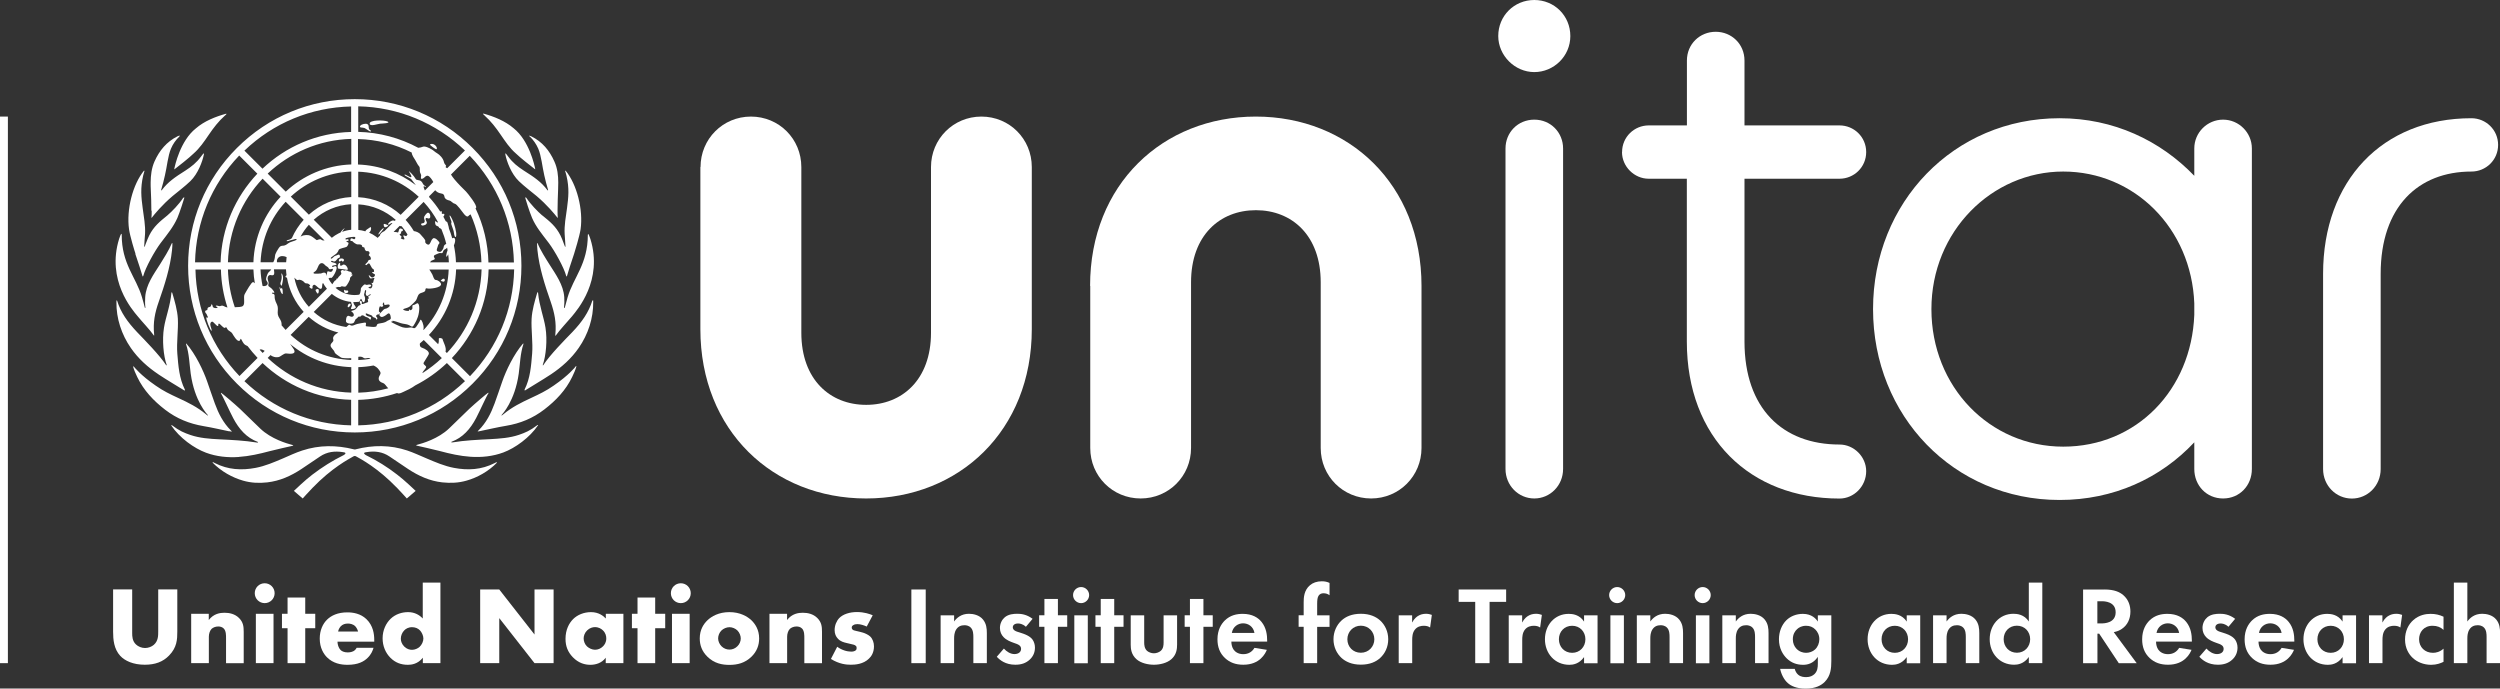 <?xml version="1.0" encoding="UTF-8"?>
<svg id="Calque_4" data-name="Calque 4" xmlns="http://www.w3.org/2000/svg" viewBox="0 0 316.97 87.3">
  <rect x="0" y="0" width="316.97" height="87.3" fill="#333333" stroke="none"/>
  <defs>
    <style>
      .cls-1 {
        fill: #fff;
      }
    </style>
  </defs>
  <path class="cls-1" d="m189.96,4.57c0-2.56,2.01-4.57,4.57-4.57s4.57,2.01,4.57,4.57-2.1,4.57-4.57,4.57-4.57-2.1-4.57-4.57Zm.92,14.25c0-2.01,1.55-3.65,3.65-3.65s3.65,1.65,3.65,3.65v40.64c0,2.1-1.64,3.74-3.65,3.74s-3.65-1.64-3.65-3.74V18.82Z"/>
  <g>
    <path class="cls-1" d="m16.76,74.74v5.53c0,.39.01,1,.48,1.44.28.27.73.45,1.15.45s.85-.17,1.12-.41c.56-.49.55-1.18.55-1.7v-5.32h2.42v5.36c0,.98-.04,2-1.05,3.03-.78.8-1.76,1.16-3.08,1.16-1.47,0-2.52-.5-3.1-1.12-.81-.88-.91-2.07-.91-3.07v-5.36h2.42Z"/>
    <path class="cls-1" d="m24.23,77.82h2.24v.79c.62-.81,1.44-.92,1.99-.92.64,0,1.33.15,1.85.67.53.53.59,1.07.59,1.75v3.98h-2.24v-3.17c0-.36.01-.91-.28-1.22-.21-.22-.49-.27-.71-.27-.35,0-.64.13-.83.29-.22.21-.36.62-.36,1v3.36h-2.24v-6.26Z"/>
    <path class="cls-1" d="m33.56,73.95c.7,0,1.26.56,1.26,1.26s-.56,1.26-1.26,1.26-1.26-.56-1.26-1.26.56-1.26,1.26-1.26Zm1.12,3.87v6.26h-2.24v-6.26h2.24Z"/>
    <path class="cls-1" d="m38.7,79.65v4.43h-2.24v-4.43h-.71v-1.83h.71v-2.06h2.24v2.06h1.27v1.83h-1.27Z"/>
    <path class="cls-1" d="m47.46,81.36h-4.67c0,.34.13.79.39,1.05.14.14.42.31.92.31.06,0,.45-.01.73-.17.14-.08.29-.22.39-.42h2.14c-.1.35-.29.84-.76,1.29-.46.45-1.19.87-2.55.87-.83,0-1.82-.18-2.59-.95-.41-.41-.92-1.18-.92-2.37,0-1.05.39-1.89.94-2.42.52-.5,1.33-.91,2.56-.91.73,0,1.67.15,2.41.85.88.84,1,1.93,1,2.63v.24Zm-2.06-1.29c-.06-.24-.2-.5-.36-.67-.29-.29-.7-.34-.92-.34-.38,0-.67.1-.91.34-.15.17-.29.39-.34.67h2.54Z"/>
    <path class="cls-1" d="m55.85,84.08h-2.24v-.69c-.63.81-1.46.9-1.89.9-.9,0-1.61-.29-2.2-.87-.63-.62-1.01-1.5-1.01-2.49,0-1.06.45-1.93,1.02-2.48.62-.59,1.44-.84,2.21-.84.85,0,1.46.38,1.86.81v-4.55h2.24v10.21Zm-2.65-2.07c.29-.27.48-.69.48-1.06,0-.35-.2-.77-.42-1.01-.25-.27-.6-.42-1.02-.42-.48,0-.8.21-.99.41-.25.25-.43.64-.43,1.06,0,.32.14.69.43.98.31.31.67.42.99.42.36,0,.73-.17.97-.38Z"/>
    <path class="cls-1" d="m60.88,84.08v-9.34h2.42l4.47,5.71v-5.71h2.42v9.34h-2.42l-4.47-5.71v5.71h-2.42Z"/>
    <path class="cls-1" d="m76.8,77.82h2.24v6.26h-2.24v-.69c-.52.71-1.33.9-1.95.9-.67,0-1.5-.2-2.25-.99-.6-.64-.9-1.36-.9-2.3,0-1.18.46-2,.97-2.51.53-.53,1.36-.88,2.26-.88,1.01,0,1.61.52,1.88.81v-.6Zm-2.35,2.1c-.31.29-.45.7-.45,1.02,0,.36.15.76.43,1.02.24.22.63.42,1.01.42s.73-.15,1.01-.43c.2-.2.42-.5.42-1.01,0-.29-.08-.69-.43-1.02-.21-.2-.53-.41-1.01-.41-.28,0-.66.1-.98.41Z"/>
    <path class="cls-1" d="m83.07,79.65v4.43h-2.24v-4.43h-.71v-1.83h.71v-2.06h2.24v2.06h1.27v1.83h-1.27Z"/>
    <path class="cls-1" d="m86.32,73.95c.7,0,1.26.56,1.26,1.26s-.56,1.26-1.26,1.26-1.26-.56-1.26-1.26.56-1.26,1.26-1.26Zm1.12,3.87v6.26h-2.24v-6.26h2.24Z"/>
    <path class="cls-1" d="m95.28,83.26c-.83.81-1.79,1.04-2.8,1.04-.91,0-1.92-.18-2.79-1.04-.69-.67-.97-1.47-.97-2.31,0-1.12.5-1.85.97-2.3.52-.5,1.43-1.04,2.79-1.04s2.28.55,2.8,1.04c.46.45.97,1.18.97,2.3,0,.84-.28,1.64-.97,2.31Zm-3.8-3.33c-.28.27-.43.66-.43,1.02s.18.74.43.99c.27.27.63.42,1.01.42s.73-.15,1-.42c.28-.27.43-.63.43-.99,0-.34-.15-.74-.43-1.02-.25-.24-.64-.41-1-.41s-.76.17-1.01.41Z"/>
    <path class="cls-1" d="m97.55,77.82h2.24v.79c.62-.81,1.44-.92,1.99-.92.64,0,1.33.15,1.85.67.53.53.59,1.07.59,1.75v3.98h-2.24v-3.17c0-.36.01-.91-.28-1.22-.21-.22-.49-.27-.71-.27-.35,0-.64.13-.83.29-.22.21-.36.62-.36,1v3.36h-2.24v-6.26Z"/>
    <path class="cls-1" d="m106.16,82.01c.27.2.59.36.9.46.28.1.63.15.87.15.17,0,.43-.04.57-.17.1-.1.11-.18.11-.29,0-.1-.01-.2-.11-.28-.14-.13-.36-.17-.59-.22l-.59-.14c-.31-.07-.76-.18-1.09-.55-.24-.25-.41-.6-.41-1.08,0-.6.24-1.16.59-1.53.48-.49,1.32-.76,2.24-.76s1.64.25,2,.41l-.76,1.43c-.31-.14-.77-.31-1.18-.31-.22,0-.38.04-.52.13-.13.07-.2.17-.2.31,0,.2.13.29.27.35.21.08.39.08.74.18l.41.11c.29.08.74.31.92.49.31.29.48.78.48,1.25,0,.76-.32,1.26-.63,1.55-.73.73-1.79.78-2.31.78-.56,0-1.44-.07-2.52-.73l.8-1.55Z"/>
    <path class="cls-1" d="m117.37,74.74v9.34h-1.82v-9.34h1.82Z"/>
    <path class="cls-1" d="m119.26,78.02h1.71v.78c.32-.45.9-.98,1.88-.98.53,0,1.32.15,1.79.74.42.52.48,1.12.48,1.71v3.81h-1.71v-3.31c0-.34-.01-.87-.32-1.19-.27-.28-.63-.31-.8-.31-.45,0-.8.15-1.05.53-.25.39-.27.83-.27,1.18v3.1h-1.71v-6.07Z"/>
    <path class="cls-1" d="m130.06,79.46c-.41-.38-.81-.41-.99-.41-.41,0-.66.2-.66.49,0,.15.07.39.55.55l.41.13c.48.15,1.19.39,1.54.87.18.25.31.62.31,1.01,0,.55-.18,1.09-.67,1.54s-1.08.64-1.82.64c-1.26,0-1.97-.6-2.35-1.01l.9-1.04c.34.39.84.7,1.34.7.48,0,.84-.24.84-.66,0-.38-.31-.53-.53-.62l-.39-.14c-.43-.15-.94-.35-1.3-.73-.28-.29-.46-.67-.46-1.16,0-.59.28-1.08.63-1.37.48-.38,1.09-.43,1.58-.43.45,0,1.16.06,1.93.64l-.84,1Z"/>
    <path class="cls-1" d="m134.13,79.47v4.61h-1.71v-4.61h-.67v-1.46h.67v-2.07h1.71v2.07h1.18v1.46h-1.18Z"/>
    <path class="cls-1" d="m137.07,74.43c.56,0,1.02.46,1.02,1.02s-.46,1.02-1.02,1.02-1.02-.46-1.02-1.02.46-1.02,1.02-1.02Zm.85,3.59v6.07h-1.71v-6.07h1.71Z"/>
    <path class="cls-1" d="m141.27,79.47v4.61h-1.71v-4.61h-.67v-1.46h.67v-2.07h1.71v2.07h1.18v1.46h-1.18Z"/>
    <path class="cls-1" d="m145.07,78.02v3.43c0,.32.03.76.36,1.07.21.18.55.31.87.31s.66-.13.87-.31c.34-.31.36-.74.36-1.07v-3.43h1.71v3.71c0,.55-.07,1.28-.74,1.86-.56.49-1.46.69-2.2.69s-1.64-.2-2.2-.69c-.67-.59-.74-1.32-.74-1.86v-3.71h1.71Z"/>
    <path class="cls-1" d="m152.58,79.47v4.61h-1.71v-4.61h-.67v-1.46h.67v-2.07h1.71v2.07h1.18v1.46h-1.18Z"/>
    <path class="cls-1" d="m160.62,82.39c-.18.45-.87,1.89-2.98,1.89-.98,0-1.72-.28-2.33-.85-.67-.63-.95-1.42-.95-2.37,0-1.21.49-1.95.92-2.38.71-.7,1.55-.85,2.28-.85,1.23,0,1.95.49,2.37,1,.64.77.73,1.72.73,2.38v.14h-4.54c0,.36.1.76.29,1.02.18.25.56.57,1.22.57s1.13-.31,1.42-.8l1.57.25Zm-1.57-2.14c-.14-.83-.81-1.22-1.44-1.22s-1.29.41-1.43,1.22h2.87Z"/>
    <path class="cls-1" d="m167,79.47v4.61h-1.71v-4.61h-.64v-1.46h.64v-1.67c0-.56.04-1.51.8-2.14.36-.31.87-.5,1.5-.5.38,0,.69.07.98.21v1.56c-.24-.18-.48-.25-.77-.25-.22,0-.45.06-.62.31-.14.22-.18.55-.18,1.05v1.44h1.57v1.46h-1.57Z"/>
    <path class="cls-1" d="m174.99,78.67c.6.55,1.02,1.39,1.02,2.38s-.42,1.82-1.02,2.37c-.52.48-1.3.85-2.45.85s-1.93-.38-2.45-.85c-.6-.55-1.02-1.39-1.02-2.37s.42-1.83,1.02-2.38c.52-.48,1.3-.85,2.45-.85s1.93.38,2.45.85Zm-.74,2.38c0-.95-.73-1.72-1.71-1.72s-1.71.77-1.71,1.72.71,1.71,1.71,1.71,1.71-.79,1.71-1.71Z"/>
    <path class="cls-1" d="m177.33,78.02h1.71v.91c.27-.52.63-.77.76-.84.27-.17.6-.27,1.01-.27.29,0,.53.07.73.14l-.22,1.6c-.22-.15-.45-.22-.8-.22-.32,0-.8.07-1.13.49-.32.41-.34.92-.34,1.34v2.91h-1.71v-6.07Z"/>
    <path class="cls-1" d="m188.86,76.31v7.77h-1.82v-7.77h-2.1v-1.57h6.02v1.57h-2.1Z"/>
    <path class="cls-1" d="m191.28,78.02h1.71v.91c.27-.52.63-.77.76-.84.27-.17.6-.27,1.01-.27.29,0,.53.07.73.14l-.22,1.6c-.22-.15-.45-.22-.8-.22-.32,0-.8.07-1.13.49-.32.41-.34.92-.34,1.34v2.91h-1.71v-6.07Z"/>
    <path class="cls-1" d="m200.84,78.02h1.71v6.07h-1.71v-.78c-.62.88-1.43.98-1.86.98-1.86,0-3.1-1.46-3.1-3.24s1.22-3.22,3.01-3.22c.46,0,1.37.08,1.95.98v-.78Zm-3.19,3.03c0,.97.7,1.72,1.68,1.72s1.68-.76,1.68-1.72-.7-1.71-1.68-1.71-1.68.74-1.68,1.71Z"/>
    <path class="cls-1" d="m205.04,74.43c.56,0,1.02.46,1.02,1.02s-.46,1.02-1.02,1.02-1.02-.46-1.02-1.02.46-1.02,1.02-1.02Zm.85,3.59v6.07h-1.71v-6.07h1.71Z"/>
    <path class="cls-1" d="m207.53,78.02h1.71v.78c.32-.45.9-.98,1.88-.98.53,0,1.32.15,1.79.74.42.52.48,1.12.48,1.71v3.81h-1.71v-3.31c0-.34-.01-.87-.32-1.19-.27-.28-.63-.31-.8-.31-.45,0-.8.15-1.05.53-.25.39-.27.83-.27,1.18v3.1h-1.71v-6.07Z"/>
    <path class="cls-1" d="m215.88,74.43c.56,0,1.02.46,1.02,1.02s-.46,1.02-1.02,1.02-1.02-.46-1.02-1.02.46-1.02,1.02-1.02Zm.85,3.59v6.07h-1.71v-6.07h1.71Z"/>
    <path class="cls-1" d="m218.37,78.02h1.71v.78c.32-.45.9-.98,1.88-.98.53,0,1.32.15,1.79.74.42.52.48,1.12.48,1.71v3.81h-1.71v-3.31c0-.34-.01-.87-.32-1.19-.27-.28-.63-.31-.8-.31-.45,0-.8.15-1.05.53-.25.39-.27.83-.27,1.18v3.1h-1.71v-6.07Z"/>
    <path class="cls-1" d="m230.48,78.02h1.71v5.79c0,.92-.08,1.89-.84,2.65-.42.42-1.15.85-2.4.85-1.18,0-1.88-.35-2.27-.7-.48-.41-.84-1.12-.98-1.81h1.85c.07.28.22.56.42.73.34.31.8.32,1.04.32.49,0,.81-.17,1.04-.38.39-.38.43-.85.43-1.34v-.85c-.59.9-1.4,1.01-1.86,1.01-.81,0-1.51-.25-2.1-.83-.45-.45-.97-1.23-.97-2.41,0-.95.35-1.83.94-2.41.53-.52,1.28-.81,2.09-.81,1.13,0,1.67.62,1.9.98v-.78Zm-2.62,1.74c-.28.25-.55.66-.55,1.29,0,.53.2.92.45,1.19.36.39.83.53,1.23.53s.84-.15,1.13-.42c.35-.32.55-.81.55-1.3,0-.57-.25-.97-.49-1.22-.34-.35-.73-.49-1.19-.49-.55,0-.92.22-1.13.42Z"/>
    <path class="cls-1" d="m241.75,78.02h1.71v6.07h-1.71v-.78c-.62.88-1.43.98-1.86.98-1.86,0-3.1-1.46-3.1-3.24s1.22-3.22,3.01-3.22c.46,0,1.37.08,1.95.98v-.78Zm-3.19,3.03c0,.97.7,1.72,1.68,1.72s1.68-.76,1.68-1.72-.7-1.71-1.68-1.71-1.68.74-1.68,1.71Z"/>
    <path class="cls-1" d="m245.09,78.02h1.71v.78c.32-.45.9-.98,1.88-.98.53,0,1.32.15,1.79.74.42.52.48,1.12.48,1.71v3.81h-1.71v-3.31c0-.34-.01-.87-.32-1.19-.27-.28-.63-.31-.8-.31-.45,0-.8.15-1.05.53-.25.39-.27.83-.27,1.18v3.1h-1.71v-6.07Z"/>
    <path class="cls-1" d="m257.23,73.87h1.71v10.21h-1.71v-.78c-.62.88-1.43.98-1.86.98-1.86,0-3.1-1.46-3.1-3.24s1.22-3.22,3.01-3.22c.46,0,1.37.08,1.95.98v-4.93Zm-3.19,7.17c0,.97.7,1.72,1.68,1.72s1.68-.76,1.68-1.72-.7-1.71-1.68-1.71-1.68.74-1.68,1.71Z"/>
    <path class="cls-1" d="m266.81,74.74c1.29,0,1.95.34,2.38.7.71.6.92,1.4.92,2.1,0,.91-.36,1.71-1.09,2.2-.24.17-.57.32-1.02.41l2.91,3.94h-2.27l-2.49-3.75h-.22v3.75h-1.82v-9.34h2.7Zm-.88,4.3h.52c.35,0,1.79-.04,1.79-1.41s-1.43-1.4-1.77-1.4h-.55v2.82Z"/>
    <path class="cls-1" d="m277.86,82.39c-.18.45-.87,1.89-2.98,1.89-.98,0-1.72-.28-2.33-.85-.67-.63-.95-1.42-.95-2.37,0-1.21.49-1.95.92-2.38.71-.7,1.55-.85,2.28-.85,1.23,0,1.95.49,2.37,1,.64.77.73,1.72.73,2.38v.14h-4.54c0,.36.1.76.29,1.02.18.25.56.57,1.22.57s1.13-.31,1.42-.8l1.57.25Zm-1.57-2.14c-.14-.83-.81-1.22-1.44-1.22s-1.29.41-1.43,1.22h2.87Z"/>
    <path class="cls-1" d="m282.53,79.46c-.41-.38-.81-.41-.99-.41-.41,0-.66.2-.66.49,0,.15.07.39.55.55l.41.13c.48.15,1.19.39,1.54.87.18.25.31.62.31,1.01,0,.55-.18,1.09-.67,1.54s-1.08.64-1.82.64c-1.26,0-1.97-.6-2.35-1.01l.9-1.04c.34.39.84.7,1.34.7.48,0,.84-.24.84-.66,0-.38-.31-.53-.53-.62l-.39-.14c-.43-.15-.94-.35-1.3-.73-.28-.29-.46-.67-.46-1.16,0-.59.28-1.08.63-1.37.48-.38,1.09-.43,1.58-.43.45,0,1.16.06,1.93.64l-.84,1Z"/>
    <path class="cls-1" d="m290.85,82.39c-.18.45-.87,1.89-2.98,1.89-.98,0-1.72-.28-2.33-.85-.67-.63-.95-1.42-.95-2.37,0-1.21.49-1.95.92-2.38.71-.7,1.55-.85,2.28-.85,1.23,0,1.95.49,2.37,1,.64.77.73,1.72.73,2.38v.14h-4.54c0,.36.1.76.29,1.02.18.25.56.57,1.22.57s1.13-.31,1.42-.8l1.57.25Zm-1.57-2.14c-.14-.83-.81-1.22-1.44-1.22s-1.29.41-1.43,1.22h2.87Z"/>
    <path class="cls-1" d="m297.01,78.02h1.71v6.07h-1.71v-.78c-.62.88-1.43.98-1.86.98-1.86,0-3.1-1.46-3.1-3.24s1.22-3.22,3.01-3.22c.46,0,1.37.08,1.95.98v-.78Zm-3.19,3.03c0,.97.7,1.72,1.68,1.72s1.68-.76,1.68-1.72-.7-1.71-1.68-1.71-1.68.74-1.68,1.71Z"/>
    <path class="cls-1" d="m300.35,78.02h1.71v.91c.27-.52.63-.77.76-.84.27-.17.6-.27,1.01-.27.29,0,.53.07.73.14l-.22,1.6c-.22-.15-.45-.22-.8-.22-.32,0-.8.07-1.13.49-.32.41-.34.92-.34,1.34v2.91h-1.71v-6.07Z"/>
    <path class="cls-1" d="m309.82,79.87c-.36-.34-.81-.53-1.4-.53-1.13,0-1.71.83-1.71,1.71,0,1,.74,1.72,1.76,1.72.38,0,.88-.11,1.34-.53v1.67c-.34.17-.87.38-1.57.38-.95,0-1.79-.36-2.34-.88-.46-.43-.97-1.19-.97-2.33,0-1.06.43-1.92,1.05-2.46.74-.66,1.6-.79,2.19-.79.63,0,1.15.13,1.64.36v1.68Z"/>
    <path class="cls-1" d="m311.12,73.87h1.71v4.93c.32-.45.9-.98,1.88-.98.53,0,1.32.15,1.79.74.42.52.48,1.12.48,1.71v3.81h-1.71v-3.31c0-.34-.01-.87-.32-1.19-.27-.28-.63-.31-.8-.31-.45,0-.8.15-1.05.53-.25.39-.27.83-.27,1.18v3.1h-1.71v-10.21Z"/>
  </g>
  <g>
    <path id="emblem" class="cls-1" d="m62.94,58.61s.07.02.08.04c-1.1,1.13-2.52,1.91-3.88,2.29-1.01.29-2.02.33-3.06.22-1.6-.18-3.01-.82-4.33-1.69-.79-.52-1.58-1.05-2.36-1.59-.9-.61-1.89-.73-2.94-.55-.57.06-.14.33-.05.38,1.41.69,2.73,1.51,3.96,2.47.84.62,2.34,2.06,2.34,2.06l-1.12.96s-.86-.96-1.23-1.33c-2.46-2.56-4.64-3.69-5.12-3.96-.08-.05-.17-.1-.25-.1s-.17.05-.25.1c-.48.28-2.66,1.4-5.12,3.96-.37.37-1.23,1.33-1.23,1.33l-1.12-.96s1.5-1.44,2.34-2.06c1.24-.95,2.56-1.78,3.96-2.47.09-.04.52-.32-.05-.38-1.05-.17-2.04-.06-2.94.55-.78.53-1.57,1.07-2.36,1.59-1.32.87-2.73,1.51-4.33,1.69-1.04.12-2.05.07-3.06-.22-1.36-.39-2.78-1.17-3.88-2.3.01-.02.06-.04.08-.04.09.04.15.07.24.12,1.64.84,3.37.94,5.15.6,1.21-.23,2.34-.72,3.47-1.2.81-.35,1.61-.73,2.44-1,2.16-.71,4.35-.7,6.55-.15.04,0,.07.01.11.02.04,0,.08,0,.11-.02,2.2-.56,4.39-.57,6.55.15.83.28,1.63.66,2.44,1,1.13.48,2.26.97,3.47,1.2,1.78.34,3.51.24,5.15-.6.09-.05.15-.08.24-.12Zm5.19-4.71c-.94.72-1.55.96-2.33,1.23-1.17.4-2.44.48-3.66.55-1.62.08-3.18.15-4.77.41,0,0-.02,0-.03,0-.1.02-.15-.03-.11-.06,0,0,.02-.01.02-.02,1.42-.52,2.39-1.62,3.12-3.01.5-.96,1.33-2.83,1.56-3.14,0,0,0-.07-.02-.08-.11.04-1.67,1.37-2.38,2.03-.88.82-1.71,1.69-2.59,2.51-1.38,1.32-3.36,1.89-4.08,2.08-.02,0-.05.02-.06.03-.02.03-.03.05-.04.06,0,0,0,0,0,0,0,0,.02,0,.03,0,.56.13,2.17.48,2.99.7,1.27.34,2.54.63,3.86.72,1.42.1,2.84-.05,4.17-.54,1.51-.56,3.36-1.89,4.42-3.47,0,0,0-.01,0-.01-.05-.02-.1,0-.11,0Zm4.85-7.43c-.04.06-.84,1.09-2.78,2.42-.94.66-1.82,1.08-2.85,1.56-1.29.6-2.41,1.15-3.51,2.06-.07.06-.13.1-.2.16-.04.03-.08-.02-.03-.07.05-.06,1.67-1.72,2.16-5.23.17-1.23.19-2.55.59-3.73.01-.04-.01-.08-.02-.1,0,0-.01,0-.01,0-1.19,1.36-2.18,3.47-2.64,4.8-.33.94-.64,1.88-.98,2.81-.46,1.26-1.06,2.45-2.03,3.41-.01.01-.09.09-.09.09,0,0-.01.02-.02.06,0,0,0,.01,0,0,.14-.02.23-.04.32-.06,1.08-.22,2.16-.48,3.25-.66,1.82-.3,3.41-.95,4.88-2.08,1.47-1.13,2.72-2.44,3.53-4.13.21-.44.41-.87.54-1.35-.03-.01-.07,0-.1.01Zm2.12-8.35c-.47,1.49-1.31,2.7-2.54,3.99-.97,1-2.83,2.88-3.68,4.19-.02.04-.09.02-.06-.05.41-1.14.59-3.15.34-4.71-.21-1.33-.79-2.78-.94-4.41,0,0,0,0,0-.02,0-.02-.04-.07-.07-.07,0,0-.02.03-.06.15-.28.95-.63,2.13-.69,3.23-.07,1.33.18,3.04.07,4.4-.13,1.58-.24,3.14-.96,4.57,0,0,0,.02,0,.02-.01.04.03.11.03.11,0,0,0,0,0,0,.58-.37,2.24-1.35,3.33-2.07,1.36-.91,2.57-1.99,3.51-3.35,1.18-1.7,1.86-3.75,1.83-5.83,0-.07,0-.19-.01-.21-.02,0-.08.04-.08.05Zm-3.51.9s-.02.03-.03.03c-.03,0-.05-.03-.05-.04.05-.42.06-.94.03-1.34-.11-1.56-1.06-2.85-1.88-4.15-.43-.68-1.18-1.86-1.49-2.66,0,0-.07-.05-.08-.04,0,.14.02.6.05.9.23,2.23.94,4.42,1.68,6.54.49,1.42.74,2.64.59,4.14-.02.12-.02.14.03.18,0,0,0,0,0,0,.5-.73,1.48-1.75,2.09-2.48.65-.8,3.95-4.55,2.33-9.78-.1-.32-.22-.59-.26-.65-.03,0-.07.07-.07.08,0,3.76-1.81,5.38-2.57,7.96-.14.49-.26.95-.36,1.33Zm-2.84-11.7c-.6-.52-1.49-1.43-2.01-2.23,0,0,0-.01-.01-.01,0,0-.01-.01-.02-.02-.03-.02-.07-.02-.09-.02-.02,0-.04,0-.04,0,.03.16.55,1.82.88,2.59.48,1.12,1.26,2.05,1.99,3.01.05.07.11.14.16.21.73.98,1.9,3.07,2.18,4.15,0,.03.07.06.08.05.1-.38.57-1.87.92-2.88.07-.21.69-2.23.82-3.1.35-2.48-.46-5.69-1.91-7.45-.02,0-.04.07-.04.09.03.08.05.15.07.23.03.11.06.22.09.33.38,1.61.25,2.75.07,4.12-.15,1.09-.36,2.18-.3,3.28,0,.18.12,1.54.11,1.59-.02.06-.07.01-.08-.02,0,0-.18-.5-.35-.92-.07-.18-.15-.35-.21-.47-.58-1.15-1.33-1.75-2.29-2.53Zm-1.59-10.03c.46.45.82.96,1.08,1.55.4.94.52,2.34.77,3.4.16.65.25,1.1.48,1.84.02.06-.05.09-.08.03,0,0-.01-.02-.02-.02-.75-1.01-1.67-1.64-2.99-2.47-.78-.51-1.38-.98-1.95-1.75-.1-.13-.2-.26-.3-.39,0-.01-.07-.03-.09-.02,0,.03.01.09.02.16.17.85.74,2.42,1.71,3.35.7.67,1.49,1.26,2.24,1.88,1.33,1.12,2.31,2.32,2.62,2.72,0,0,.01.02.01.02,0,0,.06.04.06.02,0,0,0-.01,0-.02,0,0,0,0,0,0-.02-.2-.03-.51-.03-.87,0-.82.04-1.91.07-2.66.01-.3.02-.61.02-.91,0-.91-.1-1.81-.49-2.67-.62-1.4-1.54-2.51-2.92-3.19-.08-.04-.19-.08-.26-.1,0,0-.01.04,0,.1,0,0,0,0,0,.01Zm-5.72-2.64c.8.71,1.44,1.55,2.04,2.43.58.84,1.14,1.7,1.93,2.38.52.52,2.02,1.69,2.4,1.98,0,0,.01.01.02.01.01,0,.03,0,.03,0,0,0,0-.01,0-.02-.08-.43-.76-3.6-2.74-5.17-1.07-.92-2.48-1.49-3.86-1.87-.01.03,0,.09,0,.09.07.06.11.1.18.16Zm-31.14,43.28c1.31-.09,2.59-.38,3.86-.72.83-.22,2.43-.57,2.99-.7,0,0,.02,0,.03,0,0,0,0,0,0,0,0-.01-.01-.04-.04-.06,0,0-.04-.02-.06-.03-.72-.19-2.7-.76-4.08-2.08-.88-.82-1.71-1.69-2.59-2.51-.71-.66-2.28-1.99-2.38-2.03-.01.01-.02.07-.02.08.23.31,1.05,2.18,1.56,3.14.73,1.38,1.69,2.49,3.12,3.01,0,0,.02.01.02.02.03.03-.01.08-.11.06,0,0-.02,0-.03,0-1.59-.26-3.16-.33-4.77-.41-1.22-.06-2.49-.15-3.66-.55-.78-.27-1.39-.51-2.33-1.23,0,0-.06-.02-.11,0,0,0,0,0,0,.01,1.06,1.59,2.91,2.91,4.42,3.47,1.32.49,2.74.64,4.17.54Zm-1.24-3.26c.09.02.18.03.32.06,0,0,0,0,0-.01,0-.03-.02-.06-.02-.06,0,0-.07-.08-.09-.09-.97-.96-1.57-2.15-2.03-3.41-.34-.93-.65-1.87-.98-2.81-.46-1.32-1.45-3.44-2.64-4.8,0,0-.01,0-.01,0-.01.02-.04.06-.02.1.4,1.18.42,2.5.59,3.73.49,3.51,2.1,5.17,2.16,5.23.04.05,0,.1-.03.07-.07-.05-.13-.1-.2-.16-1.1-.91-2.21-1.46-3.51-2.06-1.04-.48-1.91-.9-2.85-1.56-1.94-1.33-2.74-2.37-2.78-2.42-.03-.02-.07-.02-.1-.01.13.48.33.91.54,1.35.81,1.68,2.06,3,3.53,4.13,1.47,1.13,3.06,1.77,4.88,2.08,1.09.18,2.17.44,3.25.66Zm-8.98-7.21c1.09.73,2.75,1.7,3.33,2.07,0,0,0,0,0,0,0,0,.04-.07.03-.11,0,0,0-.02,0-.02-.72-1.43-.83-3-.96-4.57-.11-1.37.14-3.07.07-4.4-.06-1.1-.41-2.29-.69-3.23-.04-.13-.05-.15-.06-.15-.02,0-.06.05-.07.07,0,0,0,0,0,.02-.14,1.63-.73,3.08-.94,4.41-.25,1.56-.07,3.57.34,4.71.02.07-.04.08-.06.05-.86-1.31-2.72-3.19-3.68-4.19-1.23-1.3-2.08-2.5-2.54-3.99,0-.01-.07-.06-.08-.05,0,.02-.01.14-.01.21-.03,2.08.65,4.13,1.83,5.83.94,1.36,2.15,2.44,3.51,3.35Zm-.57-4.89s0,0,0,0c.05-.04.05-.05.03-.18-.15-1.5.09-2.72.59-4.14.74-2.12,1.45-4.31,1.68-6.54.03-.3.06-.76.05-.9-.02,0-.08.03-.08.04-.32.8-1.06,1.98-1.49,2.66-.83,1.3-1.77,2.59-1.88,4.15-.03.4-.03.92.03,1.34,0,0-.02.05-.05.04,0,0-.02-.01-.03-.03-.1-.38-.21-.83-.36-1.33-.76-2.58-2.58-4.19-2.57-7.96,0-.02-.05-.08-.07-.08-.04.06-.16.33-.26.65-1.62,5.23,1.67,8.99,2.33,9.78.6.74,1.58,1.75,2.09,2.48Zm-2.36-10.4c.35,1.01.82,2.49.93,2.88,0,.01.07-.02.08-.05.28-1.07,1.45-3.17,2.18-4.15.05-.07.11-.14.16-.21.73-.96,1.5-1.9,1.99-3.01.33-.77.85-2.43.89-2.59,0,0-.02,0-.04,0-.01,0-.05,0-.09.02,0,0-.02.01-.02.02,0,0,0,0-.01.01-.52.8-1.41,1.72-2.01,2.23-.96.78-1.71,1.38-2.29,2.53-.06.12-.14.29-.21.47-.18.41-.35.91-.35.92,0,.03-.06.08-.08.02-.02-.05.1-1.41.11-1.59.06-1.1-.16-2.19-.3-3.28-.18-1.37-.31-2.51.06-4.12.03-.11.06-.22.09-.33.02-.08.04-.15.07-.23,0-.01-.02-.08-.04-.09-1.45,1.76-2.26,4.97-1.91,7.45.12.87.74,2.89.82,3.1Zm2.08-5.45c0,.37,0,.68-.03.87,0,0,0,0,0,0,0,0,0,.01,0,.02,0,.02.06-.02.06-.02,0,0,0,0,.01-.02.31-.4,1.29-1.6,2.62-2.72.75-.62,1.54-1.21,2.24-1.88.97-.93,1.54-2.5,1.71-3.35.01-.07.03-.13.02-.16-.02,0-.08.01-.09.02-.1.13-.2.26-.3.39-.57.77-1.16,1.23-1.95,1.75-1.32.83-2.24,1.46-2.99,2.47,0,0-.01.02-.02.02-.03.06-.1.03-.08-.03.23-.73.32-1.19.48-1.84.26-1.06.37-2.47.77-3.4.25-.59.61-1.1,1.08-1.55,0,0,0,0,.01-.01.02-.06,0-.1,0-.1-.07.02-.18.06-.26.1-1.38.69-2.3,1.8-2.92,3.19-.38.86-.48,1.76-.49,2.67,0,.3,0,.61.02.91.04.75.07,1.85.07,2.66Zm2.86-5.26s.02,0,.03,0c0,0,.01,0,.02-.01.38-.29,1.88-1.46,2.4-1.98.78-.68,1.35-1.53,1.93-2.38.6-.88,1.24-1.72,2.04-2.43.07-.06.11-.1.18-.16,0,0,.02-.07,0-.09-1.37.38-2.79.94-3.86,1.87-1.98,1.57-2.66,4.74-2.74,5.17,0,0,0,.02,0,.02Zm22.34,17.26c.16-.23-.23-.38-.33.02-.09.38.18.21.33-.02Zm4.23-9.78c-.15-.08-.77.68-.67.8.04.05.72-.76.67-.8Zm.13-.13c.09.05.5-.17.43-.23-.08-.06-.56-.28-.57-.15-.01.22.05.33.14.38Zm7.45,6.53c-.19,0-.4.29-.35.29.14,0,.25.11.36.08.21-.05.18-.38-.01-.38Zm-2.7-7.03c-.17,0-.21.19-.05.27.07.04.3,0,.41-.06.11-.07.24-.16.22-.33-.01-.1-.25-.39-.13-.51.14-.12.27.07.41.02.16-.06.15-.16.15-.29,0-.19-.07-.44-.29-.44-.16,0-.45.44-.46.47-.02.05-.07.21,0,.37.1.23.06.5-.25.5Zm3.66.03c0,.1.29.81.32,1,.03.19.09.77.25.71.1-.04.09-.39.07-.53-.06-.4-.14-.75-.29-1.2-.08-.24-.42-1.02-.53-1-.1.02.17.57.21.75.03.12-.01.16-.02.26Zm-1.93-9.43c.18.07.18-.27-.13-.52-.3-.25-.71-.13-.6,0,.1.11.57.46.73.52Zm-8.32-2.39c-.36-.23-.06-.56-.35-.77-.2-.15-.77,0-.91.18-.24.32.32.21.52.3.23.1.71.52.8.43.09-.09-.02-.1-.06-.14Zm2.2-1.11c-.49-.22-2.33-.21-2.28.27.04.41,1.06.02,1.33,0,.27-.02,1.38-.05.95-.27Zm-5.38,21.4c-.02-.09-.18-.08-.14,0,.04.08-.05.17.03.27.11.12.34.1.46,0,.07-.07.02-.21-.03-.24-.09-.04-.29.04-.32-.05Zm-.71-3.66c.15,0,.15-.11.23-.11.09,0,.02.12.17.12s.31-.39-.18-.39c-.4,0-.35.38-.23.39Zm.64.41c-.3-.08-.24.1-.43.12-.31.03-.03-.23-.19-.35-.07-.05-.25.21-.26.38,0,.08-.01.35.12.36.13,0,.82.09,1.05.14.26.06-.01-.57-.29-.64Zm-3.4,3.66c.09,0,.16-.33.1-.5-.06-.16-.36-.04-.39.04-.03.08.19.46.28.46Zm-4.45-.03c.01-.14,0-.56-.1-.64-.1-.08-.09.07-.16.06-.06,0-.05-.2-.12-.2-.07,0,.02.33.1.53.08.19.26.51.28.25Zm-.11-1.02s.18-.75.15-1.01c-.02-.27-.17-.52-.2-.5-.05.02.02.18.03.44.01.39-.17.71-.17.83,0,.12.11.39.19.24Zm-11.89-2.47c0-5.65,2.2-10.96,6.19-14.94,3.99-3.99,9.3-6.19,14.94-6.19s10.96,2.2,14.94,6.19c3.99,3.99,6.19,9.3,6.19,14.94s-2.2,10.96-6.19,14.94c-3.99,3.99-9.3,6.19-14.94,6.19s-10.96-2.2-14.94-6.19c-3.99-3.99-6.19-9.3-6.19-14.94Zm6.51,13.98l2.3-2.3c-.45-.48-.88-.98-1.27-1.5-.18-.07-.36-.17-.48-.32-.2-.24-.3-.6-.39-.6-.09,0,0,.23-.22.26-.28.04-.69-.67-.84-.92-.18-.3-.49-.31-.64-.59-.04-.08-.15-.33-.24-.18-.16.25-.7-.55-.83-.5-.14.06-.02.22-.1.29-.15.14-.61-.62-.78-.54-.16.07-.2.17-.21.37,0,.21.25.74.16.78-.13.06-.79-1.61-.64-1.69.08-.04.07.08.16.02.09-.06-.07-.17-.11-.35-.05-.19-.21-.19-.22-.4-.01-.21.28-.14.28-.24,0-.1.02-.22.11-.29.1-.08.33,0,.38-.29.04-.25.17-.02.19.17.03.22.58.27.61.12.02-.09-.22-.09-.22-.17,0-.16.3,0,.51.01.09,0,.25-.14.46-.03.22.12.36.17.51.2-.5-1.53-.79-3.14-.83-4.82h-3.23c.11,5.09,2.09,9.86,5.6,13.53Zm13.34-18.73s-.21.25-.33.45c.37-.14.76-.23,1.16-.27v-3.24c-1.82.1-3.47.83-4.75,1.97l2.29,2.29c.26-.22.55-.4.86-.56.08-.04.16-.08.24-.11.16-.27.5-.58.53-.53Zm-7.99,12.09c0,.06,0,.13-.02.19.17.21.34.41.52.6l2.29-2.29c-1.08-1.2-1.83-2.69-2.12-4.35-.07.02-.13,0-.17-.06-.05-.08.02-.16.12-.24-.03-.24-.06-.49-.07-.74h-1.53c.02.24.11.59-.05.71-.13.1-.32,0-.44.01-.29.04-.36.39-.28.63.05.16.12.29.09.46-.03.16-.12.29.14.43.24.12.62.61.59.7-.04.11-.28-.1-.29.09,0,.12.35-.03.33.37-.01.24.05.5.12.66.14.34.3.56.29.94-.01.32-.07.66.07.96.14.31.39.55.39.91Zm-1.91-5.45c-.19-.22.12-.83.17-.95.05-.13.33-.29.42-.48h-1.36c.03.71.12,1.41.26,2.09.33.12.95-.15.5-.66Zm-.85,8.74s-.02,0-.03.01c.12.14.25.28.38.41l.26-.26c-.24-.15-.47-.25-.6-.17Zm5.56-16.46l-2.29-2.29c-1.89,2.03-3.07,4.72-3.18,7.67h1.6c.27-.43.18-.76.27-1.01.09-.24.23-.46.36-.67.12-.19.25-.4.5-.41.52,0,.65-.28.98-.43.33-.15.92-.24.85-.41-.05-.12-1.22.34-1.25.25-.04-.16.37-.14.55-.3.03-.03.07-.05.1-.07.38-.86.89-1.65,1.51-2.34Zm-.41,2.14s.06-.03.09-.05c.39-.22.91-.18,1.13-.09.28.12.65.44.81.56.07.05.11-.05.44-.1.14-.02.17.12.37.15.08.01.15.01.21.01l-1.99-1.99c-.41.46-.76.96-1.05,1.5Zm-2.24,2.46c-.25-.03-.51.08-.65.3-.1.15-.12.32-.09.48h1.16c.01-.22.03-.44.06-.65-.15-.08-.33-.12-.48-.13Zm3.3,6.43l2.29-2.29c-.19-.23-.35-.47-.49-.73,0,0,0,0,0,0-.04.04-.07.08-.08.12-.05.1.01.44-.13.59-.18.19-.67-.42-.83-.47-.21-.07-.31.17-.3.23.03.17,0,.24-.08.26-.08.01-.46-.25-.29-.31.2-.08-.05-.25-.14-.31-.15-.11-.38,0-.49-.16-.12-.16-.34-.28-.4-.3-.05-.01-.27-.11-.42-.03-.12.06-.24-.06-.33-.15-.05-.05-.1-.1-.15-.15.27,1.4.92,2.68,1.84,3.7Zm2.29-3.96s0-.04,0-.06c0,0,0-.01,0-.02,0-.02,0-.03,0-.05,0,0,0-.01,0-.02,0,0,0-.02,0-.03,0,0,0-.01,0-.02,0,0,0-.01,0-.02,0-.02,0-.04.01-.06h0s0-.04.01-.06c0,0,0-.01,0-.02,0-.01,0-.02.01-.04,0,0,0-.01,0-.02,0-.01,0-.02.01-.03,0,0,0,0,0-.01,0-.01.02-.03.02-.04.03-.04.07-.04.12-.04.08.01.18.06.28.07.07,0,.14-.02.2-.09.03-.04.05-.08.07-.12.02-.04.03-.08.03-.11,0-.02,0-.03,0-.04-.02-.03-.06-.05-.16-.01-.02,0-.04.01-.06.02-.04.01-.08.02-.11.02-.02,0-.04,0-.05,0-.05,0-.1-.03-.13-.08-.01-.02-.02-.03-.03-.05-.01-.03-.02-.05-.04-.07-.06-.08-.14-.12-.23-.18-.04-.03-.09-.05-.13-.09-.02-.02-.04-.04-.06-.06-.02-.02-.03-.04-.05-.05,0,0-.01-.01-.02-.02-.01-.01-.02-.02-.03-.03,0,0-.02-.01-.02-.02,0,0-.02-.01-.03-.02,0,0-.02-.01-.03-.02,0,0-.02-.01-.02-.02-.01,0-.02-.01-.03-.02,0,0-.01,0-.02-.01-.01,0-.02-.01-.04-.02,0,0-.01,0-.02,0-.01,0-.03,0-.04-.01,0,0,0,0,0,0-.11-.02-.22,0-.33.11,0,0,0,0,0,0-.02.02-.03.04-.05.06,0,0,0,0,0,0-.02.02-.03.04-.05.07,0,0,0,0,0,0-.02.03-.03.06-.05.09-.04.06-.07.14-.1.22-.26.69-.57.48-.52.72,0,.03.08.05.19.06.04,0,.09,0,.14,0s.11,0,.16,0c.06,0,.11,0,.17-.01.03,0,.05,0,.08-.01.02,0,.03,0,.05,0,.01,0,.03,0,.04,0,.01,0,.03,0,.04,0,.02,0,.03,0,.05-.01,0,0,.02,0,.03,0,.02,0,.05-.02.07-.03.04-.02.07-.03.11-.04,0,0,0,0,0,0,.03-.01.07-.02.1-.03.07-.01.13-.01.18,0,.04.01.11.04.16.12.04.06.09.17.1.26Zm3.09-9.95v-3.24c-2.96.11-5.64,1.3-7.67,3.18l2.29,2.29c1.44-1.3,3.32-2.13,5.39-2.24Zm0-4.14v-3.24c-4.1.11-7.81,1.77-10.6,4.4l2.29,2.29c2.19-2.05,5.11-3.34,8.31-3.45Zm-11.24,1.8c-2.63,2.78-4.28,6.5-4.4,10.6h3.23c.11-3.2,1.4-6.12,3.45-8.31l-2.29-2.29Zm-4.4,11.5c.05,1.68.35,3.29.87,4.8.02,0,.04,0,.06,0,.33-.02.77,0,.97-.16.32-.25.02-1.12.22-1.49.25-.45.86-1.53,1.05-1.53.16,0,.16.12.24.14-.1-.57-.16-1.16-.18-1.75h-3.24Zm15.63,16.54c-4.35-.11-8.29-1.87-11.24-4.66l-2.3,2.3c3.67,3.51,8.44,5.49,13.53,5.6v-3.23Zm0-4.14c-2.87-.1-5.57-1.13-7.76-2.95.05.06.09.12.13.17.15.26.67.78.34.99-.27.17-.73.06-.98.05-.28,0-.69.41-.93.46-.31.05-.48.03-.77-.09-.07-.03-.16-.08-.26-.16l-.36.36c2.78,2.63,6.5,4.28,10.6,4.4v-3.23Zm0-1.14c-.46.03-1.14.02-1.31-.09-.34-.24-.74-.47-.79-.65-.08-.32-.52-.57-.52-.87,0-.34.47-.45.34-.79-.1-.27.17-.61.65-.85-1.42-.35-2.7-1.05-3.76-1.99l-2.29,2.29c2.11,1.96,4.8,3.07,7.68,3.18v-.23Zm.7-4.32c.34-.06.71-.16,1.02-.19.34-.03-.01.45.19.47.24.02,1.23.19,1.3-.03.06-.18.07-.27.28-.31.4-.09.72-.07,1.06-.33.12-.09.38-.13.45-.27.07-.14-.05-.8-.3-.69-.12.05-.26.22-.52.35-.23.12-.39.17-.56-.05-.15-.2.09-.36.21-.49.19-.21.36-.42.57-.42.08,0,.52-.22.48-.41-.05-.26-.55.02-.67-.08-.08-.07,0-.26-.06-.29-.06-.03-.25.23-.1.37.07.07-.12.27-.34.13-.17-.11-.21.51-.2.62.01.11.25.08.09.29-.16.2-.21.05-.33.15-.14.12-.17.17,0,.34.14.14-.08.41-.13.16-.03-.17-.38-.12-.45-.3-.07-.19-.35-.17-.69-.35-.26-.13-.23.26.21.36.37.09.35.13.25.36-.09.19-.07-.15-.52-.27-.29-.08-.3-.23-.52-.23-.23,0-.15.22-.39.16-.18-.04-.21.2-.38.27-.2.09-.19.46-.4.56-.31.15-.94.04-.92-.27.03-.31.04-.54.22-.64.16-.09.41.18.63.08.23-.1.17-.34.03-.5-.04-.05-.21-.14-.2-.19,0-.06.33-.09.49-.2.16-.11.34-.4.42-.47.09-.07.27-.09.28-.15.02-.08-.12-.23-.11-.33s.05-.18.13-.17c.08,0,.17.23.12.29-.06.06.04.17.15.12.11-.04.49-.19.6-.22.15-.04-.04-.38.01-.44.05-.06.09.02.15-.04.06-.06-.12-.12-.09-.24.02-.09.42-.2.31-.27-.11-.07-.26.13-.34.17-.2.09-.29-.13-.29-.29,0-.08.11-.36.02-.42-.13-.08-.15.26-.17.33-.03.1-.12.23.03.5.08.15.04.64-.11.7-.16.06-.23-.25-.31-.38-.01-.02-.03-.04-.04-.05,0,0,0,0,0,0,0,0-.01,0-.02,0h0s-.01,0-.02.01c0,0,0,0,0,0,0,0-.01.02-.02.03-.01.02-.03.05-.05.08-.01.02-.04.07-.07.16-.02.06-.05.09-.12.1-.17.02-.33.03-.5.03-.07,0-.13,0-.2,0,.03.1.06.21.09.28.09.17.26.31.23.43-.03.13-.55.24-.6.15-.05-.11.13-.34.12-.45-.03-.19-.12-.3-.11-.43-.92-.09-1.77-.46-2.45-1.02l-2.29,2.29c1.13,1.01,2.55,1.69,4.12,1.91.22-.14.31-.38.49-.25.28.21.61-.07.84-.11Zm.2,5.46v3.24c1.31-.04,2.58-.23,3.8-.56-.25-.21-.37-.56-.68-.67-.54-.18-.68-.52-.39-1,.16-.26.1-.36-.09-.64-.22-.34-.51-.49-.72-.58-.62.12-1.26.19-1.91.21Zm1.55-1.06c-.11-.11-.32-.12-.47-.08-.53.14-.35-.28-1.08-.17v.41c.53-.02,1.05-.08,1.55-.16Zm11.98,2.84l-2.3-2.3c-1.18,1.12-2.53,2.08-4,2.83-.48.36-1.07.63-1.52.83-.19.08-.39.2-.6.2-.07,0-.13-.02-.19-.06-1.56.52-3.21.82-4.93.87v3.23c5.09-.11,9.86-2.09,13.53-5.6Zm-4.53-23.39s-.01.03-.03.04c.53.58,1.01,1.2,1.43,1.86.05-.06.09-.12.16-.04.11.13-.12.37.22.31.2-.04.16.22,0,.36.1.19.21.38.3.57.12.05.21.12.23.2.05.23.16.48.18.73.16.41.3.82.42,1.25.17-.14.35-.06.37.17s-.06.5-.16.71c.14.7.24,1.42.26,2.15h3.23c-.06-2.09-.53-4.17-1.37-6.07-.06.05-.15.06-.26.19-.16.21-.43-.05-.57-.23-.27-.33-.91-1.28-1.2-1.32-.24-.04-.42-.35-.67-.4-.25-.05-.57-.19-.61-.46-.04-.27-.14-.39-.42-.43-.32-.05-.54-.17-.76-.41l-.77.77s0,.03,0,.04Zm2.05,19.64l.18.18c2.63-2.78,4.28-6.5,4.4-10.6h-3.23c-.11,3.21-1.4,6.12-3.45,8.31l1.17,1.17s.02-.03.02-.05c.1-.2.06-.47.07-.66,0-.12.46-.09.49.11.03.17.12.3.27.72.11.31.16.59.09.82Zm-2.46,2.02c-.09.21-.52.58-.44.7.87-.56,1.69-1.19,2.44-1.9l-2.29-2.29c-.16.15-.32.29-.49.43-.04.26,0,.47.32.57.35.11.93.46.8.8-.14.31-.48.77-.64,1.07-.14.26.4.37.3.62Zm.53-13.38s-.01.03-.02.04h2.38c-.01-.34-.04-.68-.08-1.02-.02.04-.04.07-.06.11-.18.37-.2.15-.19-.01.02-.21.1-.4.17-.61-.02-.11-.04-.22-.06-.33-.07.1-.17.17-.34.25-.11.05-.2.3-.24.4-.05.11-.31-.03-.52.08-.38.18-.76.21-.49.6.18.25-.42.18-.55.5Zm-.83-7.63l-2.29,2.29c.39.44.74.91,1.04,1.42.27.04.64.15.87.45.17.22.65.65.58.84-.05.12.06.27.17.34.17.12.29.12.38,0,.17-.22.19-.51.42-.69.27-.23.83.43.83.55,0,.12-.15.15-.19.36-.06.29-.3.63-.02.73.41.14.46-.02.66-.31.09-.13.07-.35.17-.48.06-.08.15-.12.24-.17-.15-.64-.36-1.26-.61-1.86-.06-.06-.13-.11-.22-.14-.15-.05-.06-.18-.26-.24-.22-.07-.31-.13-.33-.52-.02-.31.26.1.33.05.01-.01.03-.03.04-.05-.49-.93-1.11-1.79-1.82-2.56Zm-2.77,3.1c-.11,0-.2-.02-.28-.05l-.76.76c.14.04.3-.01.49.07.2.09.1-.56.41-.5.31.06.39.26.13.36-.21.07.05.24-.2.33-.23.08.19.28.18.37,0,.12-.31.17.15.31.46.14,0-.39.07-.47.09-.09.33.14.4.04.03-.04.07-.1.13-.18-.22-.36-.46-.71-.73-1.03Zm-1.18,12.01c0,.16-.15.03-.2.09-.05.05,1.27.67,1.48.71.14.02.41.12.89.03.32-.06.41.08.56.08.21,0,.35-.3.47-.47.33-.47.27-.53.35-.6.11-.09.43.62.39,1.07,0,.07-.02.14-.03.2l.03.03c1.89-2.03,3.07-4.72,3.18-7.67h-2.46c.08.14.23.32.39.64.12.26.2.66.41.68.34.03.68.31.69.54.02.49-1.5.61-1.7.55-.17-.05-.28-.06-.29.2-.01.3-.55.3-.76.48-.24.2-.26.57-.42.82-.1.15-.66.68-.81.79-.37.26-1.05.27-.74.44.22.12.73.16.67.04-.07-.14.04-.15.12-.04.07.08.31-.08.3-.24,0-.15-.04-.38.1-.39.22-.01.45-.26.56-.23.12.03.29.3.17,1.14-.12.84-.52,1.42-.68,1.68-.17.28-.34.07-.58-.05-.29-.15-.74-.14-1.05-.25-.16-.05-1.06-.39-1.06-.27Zm15.41-6.54h-3.23c-.11,4.35-1.87,8.29-4.66,11.24l2.3,2.3c3.51-3.67,5.49-8.44,5.6-13.53Zm-5.6-14.43l-2.4,2.4c.22.38.63.86,1.21,1.46.24.24.49.48.7.7.2.21,1.51,1.83,1.26,2.07-.02.02-.04.03-.06.05,1.02,2.13,1.58,4.49,1.64,6.87h3.23c-.11-5.09-2.09-9.86-5.6-13.53Zm-14.17-3.01c2.7.07,5.3.77,7.62,2.02.22-.03.43-.06.57-.13.29-.13.85.17,1.13.33.25.14.44.36.72.51.28.16.73.61.83,1.06.1.46.39.42.24.61-.07.09.04.13.18.21l2.25-2.25c-3.67-3.51-8.44-5.49-13.53-5.6v3.23Zm0,4.14c2.74.1,5.27,1.06,7.32,2.62-.23-.31-.47-.62-.57-.74-.2-.21-.94-.47-.87-.59.07-.12.73.41.85.31.14-.11-.33-.72-.3-.74.05-.03.61.51.88.99.11.17.42.08.65.25.21.15.22.38.4.53.03.02.4.24.18.21-.06,0-.16-.14-.23-.07-.04.04.03.27.15.52l1.07-1.07c-.16-.32-.46-.73-.68-.79-.22-.05-.36.13-.51.26-.15.13-.34.17-.37.08-.03-.1.03-.33.02-.43-.02-.12-.11-.22-.14-.34-.08-.28.04-.59-.13-.78-.19-.2-.31-.51-.46-.75-.16-.26-.45-.65-.47-.99-2.09-1.06-4.41-1.65-6.81-1.71v3.24Zm0,4.14c2.06.11,3.94.93,5.39,2.24l2.29-2.29c-2.03-1.89-4.72-3.07-7.67-3.18v3.24Zm0,4.15c.31.03.61.09.91.18.08-.19.27-.28.43-.39.19-.13.32-.27.3.07-.02.24-.13.39-.25.49.32.14.62.31.9.52.06.05.12.09.18.14l.31-.31s0-.02,0-.03c0-.18.26-.39.56-.52l1.01-1.01s-.05,0-.08-.01c-.14-.02-.33.26-.46.19-.15-.09.45-.61.71-.51.04.01.08.03.12.05l.13-.13c-1.28-1.14-2.93-1.87-4.75-1.97v3.24Zm-.45.88c-.38,0-.75.06-1.1.17-.05.05-.08.09-.06.13.09.13.36-.14.4.11.03.18-.3.05-.27.18.02.11.25.06.26.21,0,.14-.14.4-.25.47-.15.09-.92.2-.99.38-.06.16-.13.3-.25.43-.13.14-.75.51-.76.6,0,.23.3-.06.38-.15.13-.14.32-.14.52-.25.28-.16.38.39.09.41-.18.01-.34.53-.63.43-.07-.03-.28-.15-.32-.02-.05.14.43.16.58.26.38.25-.29.23-.4.3-.11.07-.05.21.09.15.14-.06.33-.2.42.03.12.32-.53,1.49-.72,1.37-.1-.07-.21.03-.3.07.13.27.29.51.48.74.13-.21.33-.51.41-.51.12,0,.08-.1.12-.18.06-.1.2,0,.21-.13,0-.14.37-.34.41-.54.02-.11-.11-.22-.06-.31.07-.11.11-.13.19-.15.07-.02.24.14.29.07.05-.07.3-.02.49.1.09.06.26,0,.36.14.14.2,0,.22.02.27.03.05.09-.03.13.01.08.08-.38.35-.32.49.05.15-.39.87-.51.98-.17.15-.44-.02-.55.01-.12.03-.14.13-.32.09-.14-.03-.3.02-.46.1.65.57,1.5.92,2.42.92.2,0,.4-.02.59-.05.12-.15.17-.34.19-.53.01-.1,0-.24.05-.33.05-.08.35-.45.47-.44.11,0,.18.1.33.05.29-.09.48-.01.48.11,0,.18-.37.13-.35.23,0,.07.28.18.37.07.17-.19.14-.43.1-.49-.12-.15-.11-.21.06-.15.1.04.1-.38.2-.53.14-.21-.25-.06-.41-.04-.15.02-.28-.3-.28-.42,0-.08.29.29.43.3.17,0,.36-.18.36-.33,0-.14-.32-.16-.36-.33-.03-.09.26,0,.24-.09-.02-.08.03-.28-.15-.35-.18-.08-.35-.65-.49-.69-.13-.03-.23.14-.31.2-.08.06-.2-.05-.14-.11.09-.09.31-.27.35-.42.07-.24.39.01.33-.33-.06-.37-.37-.3-.23-.48.15-.18.04-.47-.27-.42-.14.03-.29-.2-.3-.4,0-.11-.32-.09-.31-.21.02-.24-.33-.26-.54-.24-.22.02-.63-.32-.68-.4-.05-.08-.35.07-.25-.24.1-.31.39.06.52-.03.13-.1.09-.19.07-.27-.02,0-.05,0-.07,0Zm-13.98-10.94l2.3,2.3c2.95-2.8,6.89-4.55,11.24-4.66v-3.23c-5.09.11-9.86,2.09-13.53,5.6Zm-6.24,14.17h3.23c.11-4.35,1.87-8.29,4.66-11.24l-2.3-2.3c-3.51,3.67-5.49,8.44-5.6,13.53Z"/>
    <path class="cls-1" d="m205.66,19.28c0-1.92,1.55-3.38,3.38-3.38h4.84V7.68c0-2.1,1.64-3.65,3.65-3.65s3.65,1.55,3.65,3.65v8.22h12.05c1.83,0,3.38,1.46,3.38,3.38s-1.55,3.38-3.38,3.38h-12.05v20.64c0,8.49,4.84,13.06,12.05,13.06,1.83,0,3.38,1.55,3.38,3.38,0,1.92-1.55,3.47-3.38,3.47-11.32,0-19.36-7.67-19.36-19.91v-20.64h-4.84c-1.83,0-3.38-1.55-3.38-3.38Z"/>
    <path class="cls-1" d="m278.21,56.08c-4.29,4.57-10.23,7.31-17.08,7.31-13.42,0-23.65-10.68-23.65-24.2s10.23-24.2,23.65-24.2c6.85,0,12.78,2.83,17.08,7.3v-3.47c0-2.01,1.64-3.65,3.65-3.65s3.65,1.65,3.65,3.65v40.64c0,2.1-1.55,3.74-3.65,3.74s-3.65-1.64-3.65-3.74v-3.38Zm0-16.16v-1.46c-.37-9.5-7.58-16.71-16.62-16.71s-16.71,7.58-16.71,17.44,7.4,17.44,16.71,17.44,16.25-7.21,16.62-16.71Z"/>
    <path class="cls-1" d="m294.54,34.71c0-11.78,7.49-19.72,18.81-19.72,1.82,0,3.38,1.46,3.38,3.38s-1.55,3.38-3.38,3.38c-6.76,0-11.51,4.47-11.51,12.97v24.75c0,2.1-1.64,3.74-3.65,3.74s-3.65-1.64-3.65-3.74v-24.75Z"/>
    <path class="cls-1" d="m88.82,21.18c0-3.56,2.83-6.4,6.39-6.4s6.39,2.83,6.39,6.4v21.01c0,5.94,3.65,9.14,8.22,9.14s8.22-3.2,8.22-9.14v-21.01c0-3.56,2.83-6.4,6.39-6.4s6.39,2.83,6.39,6.4v20.55c0,12.88-9.23,21.47-21.01,21.47s-21.01-8.59-21.01-21.47v-20.55Z"/>
    <path class="cls-1" d="m138.21,36.25c0-12.88,9.23-21.47,21.01-21.47s21.01,8.59,21.01,21.47v20.55c0,3.56-2.83,6.4-6.39,6.4s-6.39-2.83-6.39-6.4v-21.01c0-5.94-3.65-9.14-8.22-9.14s-8.22,3.2-8.22,9.14v21.01c0,3.56-2.83,6.4-6.39,6.4s-6.39-2.83-6.39-6.4v-20.55Z"/>
  </g>
  <rect class="cls-1" y="14.78" width="1" height="69.3"/>
</svg>